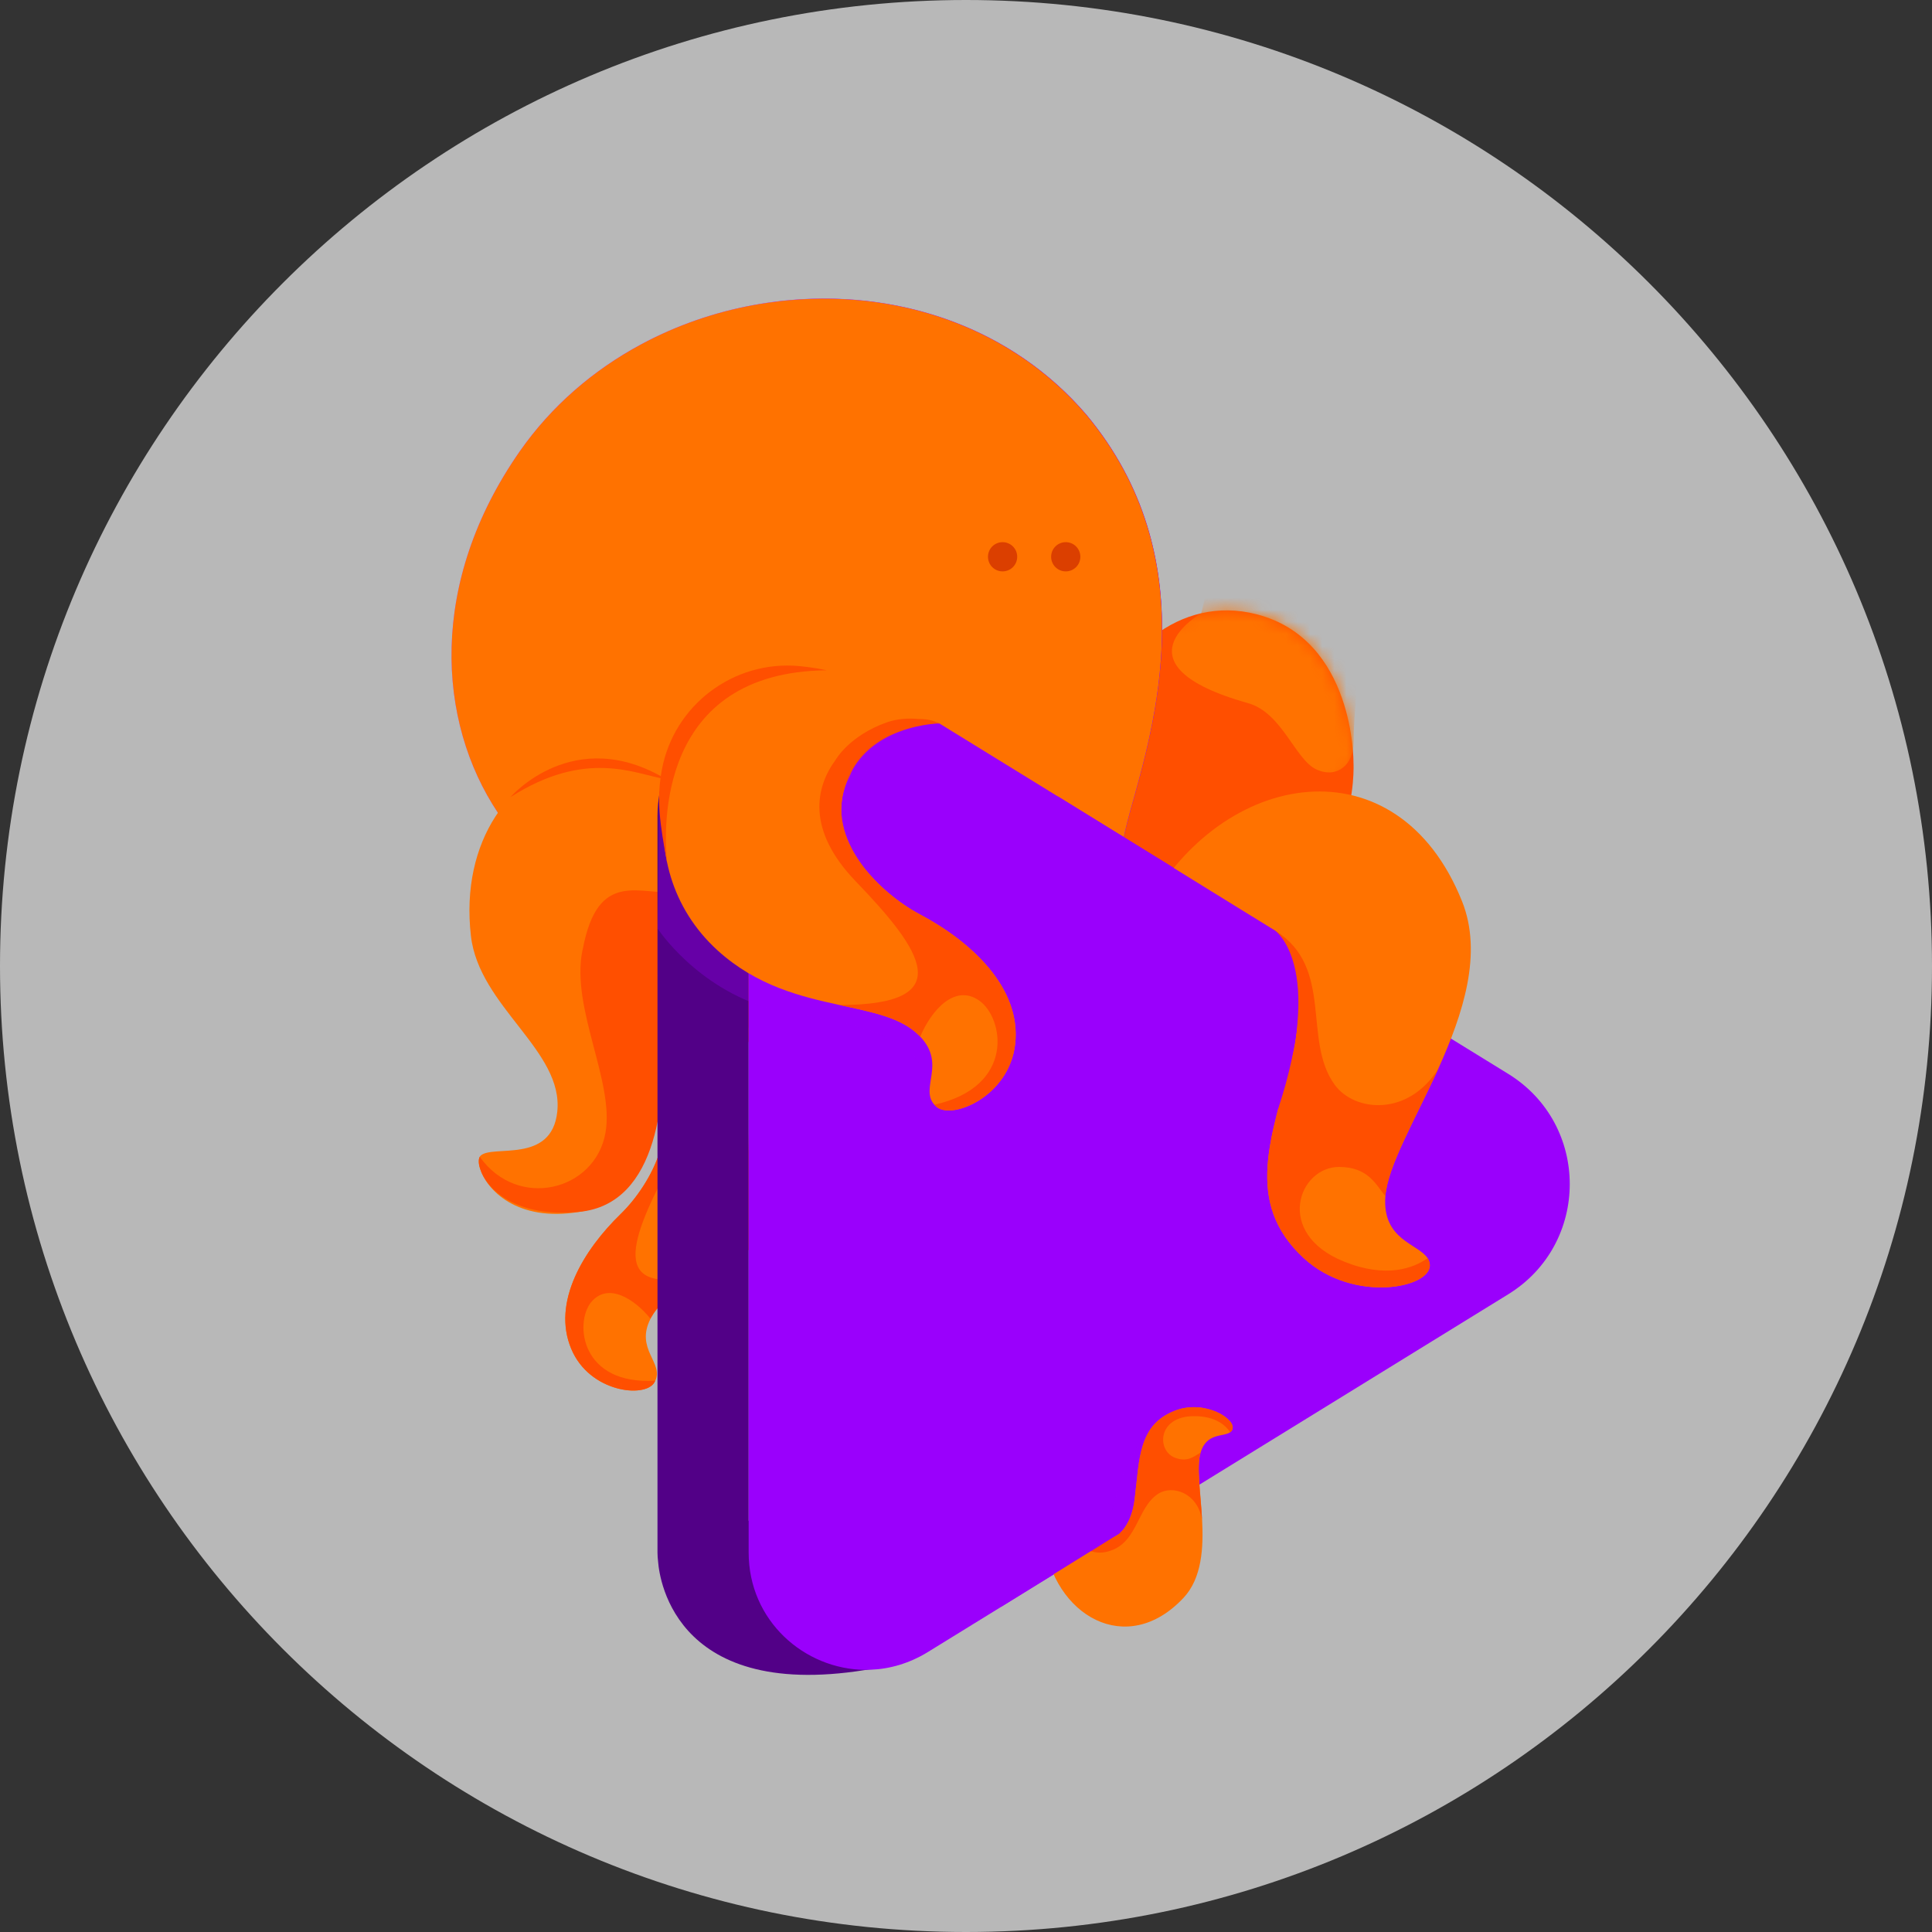 <svg width="160" height="160" viewBox="0 0 160 160" fill="none" xmlns="http://www.w3.org/2000/svg">
<rect x="0" y="0" width="160" height="160" fill="#333333" stroke="none"/>
<path opacity="0.65" d="M80 160C124.183 160 160 124.183 160 80C160 35.817 124.183 0 80 0C35.817 0 0 35.817 0 80C0 124.183 35.817 160 80 160Z" fill="white"/>
<path d="M112.09 63.16C112.09 63.16 112.21 52.96 104.06 50.87C97.7 49.23 92.11 54.11 90.81 60.6C90.45 62.4 89.44 70.12 92.16 70.56C95.27 71.06 99.33 75.89 102.8 75.35C112.73 73.79 112.09 63.16 112.09 63.16Z" fill="#FF4F00"/>
<mask id="mask0_9_853" style="mask-type:luminance" maskUnits="userSpaceOnUse" x="90" y="50" width="23" height="21">
<path d="M112.09 63.16C112.09 63.16 112.21 52.96 104.06 50.87C97.7 49.23 92.11 54.11 90.81 60.6C90.45 62.4 89.44 70.12 92.16 70.56C95.27 71.06 99.54 70.91 103.03 70.63C106.54 70.35 112.09 63.16 112.09 63.16Z" fill="white"/>
</mask>
<g mask="url(#mask0_9_853)">
<path d="M99.49 50.78C99.49 50.78 91.96 55.03 103.38 58.24C106.18 59.03 107.28 62.94 109.02 63.72C109.04 63.73 109.06 63.74 109.08 63.75C110.78 64.48 112.11 63.29 112.1 61.44C112.09 59.16 112.59 55.44 112.41 55.03C112.14 54.43 109.92 49.15 109.13 48.75C108.34 48.35 100.95 46.97 100.62 47.11C100.28 47.24 99.49 50.78 99.49 50.78Z" fill="#FF7200"/>
</g>
<path d="M98.47 86.12C91.42 82.59 91.61 74.32 93.6 67.19C95.59 60.07 99.85 46.2 89.98 34.35C77.65 19.94 53.53 22.33 43.05 37.36C35.46 48.25 36.18 59.74 41.24 67.32C46.9 75.79 57.91 79.69 54.03 86.32" fill="url(#paint0_linear_9_853)"/>
<path d="M41.24 67.32C46.9 75.79 57.9 79.69 54.03 86.32L98.47 86.12C94.74 84.25 93.03 81.05 92.55 77.4C92.12 74.15 92.66 70.55 93.59 67.2C95.58 60.07 99.84 46.21 89.97 34.36C80.72 23.55 64.83 22.19 53.05 28.54C49.13 30.65 45.66 33.62 43.04 37.37C35.46 48.25 36.18 59.74 41.24 67.32Z" fill="url(#paint1_linear_9_853)"/>
<path d="M41.24 67.32C46.9 75.79 57.9 79.69 54.03 86.32L98.47 86.12C94.74 84.25 93.03 81.05 92.55 77.4C92.12 74.15 92.66 70.55 93.59 67.2C95.58 60.07 99.84 46.21 89.97 34.36C83.28 26.54 73.12 23.67 63.55 25.08C60.33 25.55 57.18 26.51 54.25 27.93C53.85 28.12 53.45 28.33 53.06 28.54C49.14 30.65 45.67 33.62 43.05 37.37C35.46 48.25 36.18 59.74 41.24 67.32Z" fill="#FF7200"/>
<path d="M87.05 46.11C87.05 46.78 87.59 47.32 88.26 47.32C88.93 47.32 89.47 46.78 89.47 46.11C89.47 45.44 88.93 44.9 88.26 44.9C87.59 44.9 87.05 45.44 87.05 46.11Z" fill="#DB3F00"/>
<path d="M81.82 46.11C81.82 46.78 82.36 47.32 83.03 47.32C83.7 47.32 84.24 46.78 84.24 46.11C84.24 45.44 83.7 44.9 83.03 44.9C82.36 44.9 81.82 45.44 81.82 46.11Z" fill="#DB3F00"/>
<mask id="mask1_9_853" style="mask-type:luminance" maskUnits="userSpaceOnUse" x="43" y="91" width="26" height="28">
<path d="M68.337 96.207L49.044 91.412L43.393 114.15L62.686 118.945L68.337 96.207Z" fill="white"/>
</mask>
<g mask="url(#mask1_9_853)">
<path d="M66.45 98.97C64.41 102.28 61.5 103.95 58.94 105.33C56.76 106.51 54.84 107.48 53.95 109.08C53.92 109.13 53.9 109.18 53.87 109.22C52.59 111.73 54.97 112.85 54.27 114.34C54.24 114.4 54.21 114.45 54.18 114.51C53.37 115.81 48.81 115.3 47.31 111.71C45.68 107.84 48.34 103.51 51.4 100.54C53.9 98.11 56.9 92.77 53.48 89.24C53.48 89.24 52.35 87.59 50.89 87.22C50.71 87.18 49.13 87.05 48.79 86.96C47.65 86.64 46.19 87.4 46.19 87.4C46.19 87.4 47.59 84.93 50.15 83.02C50.89 82.47 51.73 81.95 52.67 81.54C53.87 81.01 55.24 80.65 56.76 80.61C56.99 80.6 57.23 80.6 57.46 80.61C65.67 80.9 71.35 91.02 66.45 98.97Z" fill="#FF7200"/>
<path d="M54.27 114.34C54.24 114.4 54.21 114.45 54.18 114.51C53.37 115.81 48.81 115.3 47.31 111.71C45.68 107.84 48.34 103.51 51.4 100.54C53.9 98.11 56.9 92.77 53.48 89.24C53.48 89.24 52.08 87.57 50.62 87.2C50.44 87.16 49.06 86.94 48.18 87.05C46.35 87.27 46.19 87.4 46.19 87.4C46.19 87.4 47 86.18 50.69 86.38C52.5 86.48 59.3 89.19 55.25 96.88C52 103.06 50.38 107.78 58.93 105.31C56.75 106.49 54.83 107.46 53.94 109.06C53.91 109.11 53.89 109.16 53.86 109.2C52.56 107.59 50.34 106.14 48.94 107.86C47.56 109.6 48.12 114.72 54.27 114.34Z" fill="#FF4F00"/>
</g>
<path d="M39 77.51C39.67 83.38 46.7 87.02 46.15 92.08C45.68 96.41 40.82 94.78 39.81 95.7C39.78 95.73 39.75 95.76 39.73 95.8C39.62 96.01 39.62 96.36 39.76 96.79C40.28 98.47 42.76 101.24 47.98 100.36C54.72 99.22 54.19 91.51 54.19 91.51L54.43 81.75L60.31 83.09L64.03 77.97C64.03 77.97 58.48 60.85 47.99 62.82C42.33 63.89 38.09 69.64 39 77.51Z" fill="#FF7200"/>
<path d="M61.88 70.55C61.24 71.79 59.73 73.59 56.27 73.9C53.05 74.19 49.53 71.85 48.26 78.62C48.26 78.63 48.26 78.64 48.25 78.65C48.24 78.68 48.24 78.71 48.23 78.74V78.73C47.27 83.52 50.9 89.58 50.14 93.83C49.28 98.62 42.89 100.24 39.73 95.8C39.62 96.01 39.62 96.36 39.76 96.79C40.28 98.47 42.71 100.87 47.98 100.36C54.61 99.72 55.19 90.68 54.9 85.1C56.41 85.56 64.7 87.7 64.55 79.96C64.49 77.11 63.58 73.63 61.88 70.55ZM54.45 80.77L55.35 81.13C55.22 82.29 54.99 83.47 54.83 84.23C54.69 82.17 54.45 80.77 54.45 80.77Z" fill="#FF4F00"/>
<path d="M62 125.94V69.74C65.3 68.1 69.86 65.63 69.97 65.51C70.15 65.33 73.74 58.06 73.74 58.06C63.23 55.94 58.46 58.98 56.29 61.99C55.36 63.1 54.75 64.49 54.54 66.23C54.51 66.43 54.5 66.55 54.5 66.55V66.56C54.47 66.89 54.45 67.22 54.45 67.57V128.57C54.45 128.82 54.47 129.07 54.5 129.32C54.61 130.8 56 141.48 73.21 138.02C73.21 138.02 70.13 130.36 69.95 130.19C69.86 130.05 65.31 127.58 62 125.94Z" fill="#520087"/>
<path d="M60.49 78.96C60.64 78.96 60.79 78.97 60.94 78.97C60.79 78.96 60.64 78.95 60.49 78.96Z" fill="#FF4F00"/>
<path d="M124.9 107.19C131.7 103 131.7 93.12 124.9 88.93L76.8 59.3C75.29 58.37 73.68 57.92 72.1 57.86C71.95 57.86 71.8 57.85 71.65 57.85C66.62 57.89 62 61.91 62 67.57V128.57C62 134.23 66.62 138.25 71.65 138.29C71.8 138.29 71.95 138.28 72.1 138.28C73.68 138.22 75.29 137.76 76.8 136.84L124.9 107.19Z" fill="#9A00FC"/>
<path opacity="0.28" fill-rule="evenodd" clip-rule="evenodd" d="M54.47 76.91C54.47 76.91 57.68 81.83 63.83 83.55C67.27 84.52 76.33 84.58 76.99 90.3C79.05 89.18 79.72 85.42 79.15 84.8C78.58 84.18 74.36 80.32 73.08 78.52C71.8 76.72 68.84 73.72 67.3 73.3C65.76 72.88 54.59 65.9 54.59 65.9C54.59 65.9 54.54 73.43 54.47 76.91Z" fill="#9A00FC"/>
<path d="M59.44 78.72C62.67 81.65 66.34 82.54 69.53 83.23C72.25 83.82 74.62 84.27 76.08 85.72C76.12 85.76 76.17 85.81 76.21 85.85C78.38 88.15 76.15 90.1 77.38 91.49C77.43 91.54 77.48 91.59 77.53 91.64C78.81 92.79 83.57 90.82 84.07 86.48C84.61 81.8 80.4 77.96 76.17 75.72C72.71 73.89 67.81 69.07 70.4 64.19C70.4 64.19 71.1 62.05 72.56 61.21C72.74 61.11 74.41 60.48 74.74 60.28C75.87 59.58 77.8 59.92 77.8 59.92C77.8 59.92 75.39 57.72 72.05 56.46C71.08 56.09 70.01 55.8 68.87 55.65C67.41 55.46 65.82 55.5 64.17 55.92C63.92 55.98 63.67 56.06 63.41 56.14C54.63 58.99 51.68 71.68 59.44 78.72Z" fill="#FF7200"/>
<path opacity="0.28" fill-rule="evenodd" clip-rule="evenodd" d="M102.02 118.36C102.02 118.36 101.82 119.12 100.8 119.42C99.78 119.72 100 122.52 100 122.52L99.26 122.97C99.26 122.97 99.07 120.3 99.82 119.44C100.11 119.18 100.45 118.99 101.15 118.78C101.62 118.58 101.53 118.84 102.02 118.36Z" fill="#9A00FC"/>
<path opacity="0.28" fill-rule="evenodd" clip-rule="evenodd" d="M104.95 97.23C104.95 97.23 104.32 103.43 108.11 106.65C111.89 109.87 117.04 108.52 118.37 105.09C115.92 106.51 109.96 106.42 107.87 103.64C105.77 100.85 104.95 97.23 104.95 97.23Z" fill="#9A00FC"/>
<path d="M93.12 79.62C93.12 79.62 95.29 79.64 98.35 79.52C99.18 79.49 100.08 79.45 101.02 79.39C102.08 79.33 103.18 79.27 104.3 79.19C104.99 79.17 106.01 79.68 106.7 80.9C106.71 80.92 106.72 80.93 106.72 80.93C107.45 82.25 107.8 84.4 106.98 87.63C105.35 94.07 102.93 99.55 107.98 104.2C112.07 107.96 118.53 106.68 118.41 104.74C118.4 104.54 118.33 104.36 118.23 104.2C117.45 102.99 114.46 102.7 114.73 99.08V99.07C114.92 96.56 117.2 92.72 119.13 88.47C121.17 83.94 122.81 78.96 121.08 74.64C115.72 61.26 101.19 63.63 94.9 75.34C94.19 76.66 93.59 78.09 93.12 79.62Z" fill="#FF7200"/>
<path d="M93.12 79.62C93.12 79.62 95.29 79.64 98.35 79.52C99.18 79.49 100.08 79.45 101.02 79.39C102.08 79.33 103.18 79.27 104.3 79.19C104.99 79.17 106.01 79.68 106.7 80.9C106.71 80.92 106.72 80.93 106.72 80.93C107.45 82.25 107.8 84.4 106.98 87.63C105.35 94.07 102.93 99.55 107.98 104.2C112.07 107.96 118.53 106.68 118.41 104.74C118.4 104.54 118.33 104.36 118.23 104.2C117.06 105.02 114.81 105.89 111.31 104.48C105.5 102.15 107.54 96.61 110.92 96.64C113.27 96.66 113.91 98.03 114.73 99.07C114.92 96.56 117.2 92.72 119.13 88.47C119.13 88.47 119.13 88.47 119.13 88.48C116.63 92.5 112.17 92.09 110.53 89.83C107.84 86.13 110.51 80.14 105.62 77.08C101.36 74.41 95.75 80.05 94.91 75.34C94.19 76.66 93.59 78.09 93.12 79.62Z" fill="#FF4F00"/>
<path d="M101.02 79.39C102.08 79.33 103.18 79.27 104.3 79.19C104.99 79.17 106.01 79.68 106.7 80.9C106.51 80.55 104.86 77.59 102.47 77.85C101.88 77.91 101.37 78.49 101.02 79.39Z" fill="#DB3F00"/>
<path d="M87.6 65.95L105.61 77.08C105.61 77.08 109.76 80 105.84 91.86C106.05 85.04 90.72 84.72 89.12 83.62C87.52 82.51 84.26 75.19 83.89 74.05C83.52 72.91 87.6 65.95 87.6 65.95Z" fill="#9A00FC"/>
<path opacity="0.28" fill-rule="evenodd" clip-rule="evenodd" d="M103.64 75.86C103.64 75.86 106.85 83.37 106.33 90.31C107.21 86.69 107.97 83.65 107.26 80.29C106.7 77.91 105.61 77.08 105.61 77.08L103.64 75.86Z" fill="#9A00FC"/>
<path d="M76.17 75.72C72.86 73.96 68.23 69.47 70.11 64.81C70.14 64.75 70.16 64.69 70.19 64.62C70.25 64.47 70.32 64.33 70.4 64.18C70.4 64.18 70.49 63.97 70.66 63.66C72.55 60.46 76.52 59.99 77.6 59.92C77.63 59.92 77.63 59.92 77.66 59.92C77.8 59.91 77.8 59.91 77.8 59.91C77.8 59.91 77.8 59.91 77.36 59.73C77.1 59.63 76.67 59.54 76.03 59.54C75.25 59.47 74.32 59.51 73.42 59.83C70.32 60.93 69.2 62.93 69.2 62.93C67.53 65.2 66.77 68.73 70.87 72.99C76.31 78.64 79.53 83.23 69.53 83.23C72.25 83.82 74.62 84.27 76.08 85.72C76.12 85.76 76.17 85.81 76.21 85.85C77.11 83.71 79.05 81.44 81.09 82.86C83.13 84.28 84.13 89.98 77.38 91.49C77.43 91.54 77.48 91.59 77.53 91.64C78.81 92.79 83.57 90.82 84.07 86.48C84.61 81.8 80.4 77.96 76.17 75.72Z" fill="#FF4F00"/>
<path opacity="0.28" d="M77.79 59.91C77.79 59.91 72.32 61.01 71.14 65.39C70.19 68.9 71.6 71.72 72.11 72.51C72.19 72.64 71.89 72.25 71.83 72.19C71.51 71.86 69.89 69.85 69.67 67.49C69.65 66.01 69.97 60.5 77.79 59.91Z" fill="#9A00FC"/>
<path d="M68.46 55.51C68.46 55.51 67.53 55.29 66.17 55.16C60.74 54.67 55.8 58.4 54.81 63.76C54.35 66.24 54.65 68.24 55.24 71.41C54.96 68.48 54.44 55.66 68.46 55.51Z" fill="#FF4F00"/>
<path d="M42.28 66.01C42.28 66.01 47.51 59.92 55.18 64.54C52.55 64.09 48.56 62.01 42.28 66.01Z" fill="#FF4F00"/>
<path opacity="0.28" d="M95.52 118.05C95.51 118.03 95.4 118.13 95.23 118.42C95.26 118.38 95.3 118.34 95.33 118.3C95.39 118.22 95.45 118.13 95.52 118.05Z" fill="#9A00FC"/>
<path opacity="0.28" d="M90.38 132.53C90.39 132.53 90.39 132.52 90.4 132.52H90.39C90.38 132.52 90.38 132.53 90.38 132.53Z" fill="#9A00FC"/>
<path d="M95.43 118.19C95.5 118.11 95.53 118.07 95.52 118.06C95.45 118.14 95.39 118.23 95.33 118.31C95.36 118.26 95.39 118.22 95.43 118.19Z" fill="#FF4F00"/>
<path d="M86.4 125.22C86.4 125.22 87.37 125.59 88.72 126.17C89.09 126.33 89.48 126.5 89.89 126.69C90.35 126.9 90.83 127.12 91.32 127.35C91.63 127.48 92.17 127.43 92.69 127C92.7 126.99 92.7 126.99 92.7 126.99C93.26 126.53 93.79 125.63 93.98 124.05C94.37 120.89 94.24 118.02 97.3 116.83C99.78 115.86 102.44 117.55 102.05 118.4C102.01 118.49 101.95 118.56 101.88 118.61C101.32 119.02 99.93 118.63 99.43 120.29V120.3C99.08 121.45 99.43 123.57 99.55 125.8C99.68 128.18 99.54 130.69 98.02 132.32C93.3 137.36 87.23 133.78 86.45 127.46C86.37 126.73 86.35 125.99 86.4 125.22Z" fill="#FF7200"/>
<path d="M86.4 125.22C86.4 125.22 87.37 125.59 88.72 126.17C89.09 126.33 89.48 126.5 89.89 126.69C90.35 126.9 90.83 127.12 91.32 127.35C91.63 127.48 92.17 127.43 92.69 127C92.7 126.99 92.7 126.99 92.7 126.99C93.26 126.53 93.79 125.63 93.98 124.05C94.37 120.89 94.24 118.02 97.3 116.83C99.78 115.86 102.44 117.55 102.05 118.4C102.01 118.49 101.95 118.56 101.88 118.61C101.5 118.04 100.65 117.26 98.84 117.28C95.84 117.31 95.79 120.14 97.3 120.72C98.35 121.12 98.87 120.62 99.42 120.3C99.07 121.45 99.42 123.57 99.54 125.8C99.12 123.57 97.06 122.98 95.93 123.7C94.08 124.88 94.24 128.02 91.52 128.54C89.15 128.99 87.63 125.5 86.43 127.45C86.37 126.73 86.35 125.99 86.4 125.22Z" fill="#FF4F00"/>
<path d="M82.92 133.06L92.74 126.97L93.61 124.62C93.61 124.62 90.95 124.45 90.23 124.38C89.51 124.31 87.38 123.9 86.88 124.02C86.38 124.14 84.05 125.48 83.7 126.53C83.34 127.58 82.69 128.52 82.79 129.33C82.89 130.15 82.92 133.06 82.92 133.06Z" fill="#9A00FC"/>
<path opacity="0.28" d="M92.42 123.94C92.18 125.21 91.61 126.41 91.13 127.27C90.75 127.94 90.38 128.39 90.33 128.46L90.4 128.45C91.54 127.74 92.09 127.32 92.69 127C93.06 126.81 93.83 125.42 93.92 124.46C93.96 124 94 123.49 94.11 122.89C94.28 121.28 94.43 119.8 95.1 118.64C95.14 118.55 95.19 118.48 95.22 118.41C93.86 120 92.75 122.24 92.42 123.94Z" fill="#9A00FC"/>
<defs>
<linearGradient id="paint0_linear_9_853" x1="98.473" y1="55.528" x2="37.39" y2="55.528" gradientUnits="userSpaceOnUse">
<stop offset="0.145" stop-color="#9500FF"/>
<stop offset="0.337" stop-color="#A125FF"/>
<stop offset="0.59" stop-color="#AE50FF"/>
<stop offset="0.788" stop-color="#B76AFF"/>
<stop offset="0.905" stop-color="#BA74FF"/>
</linearGradient>
<linearGradient id="paint1_linear_9_853" x1="98.472" y1="55.528" x2="37.39" y2="55.528" gradientUnits="userSpaceOnUse">
<stop offset="0.145" stop-color="#9500FF"/>
<stop offset="0.337" stop-color="#A125FF"/>
<stop offset="0.59" stop-color="#AE50FF"/>
<stop offset="0.788" stop-color="#B76AFF"/>
<stop offset="0.905" stop-color="#BA74FF"/>
</linearGradient>
</defs>
</svg>
